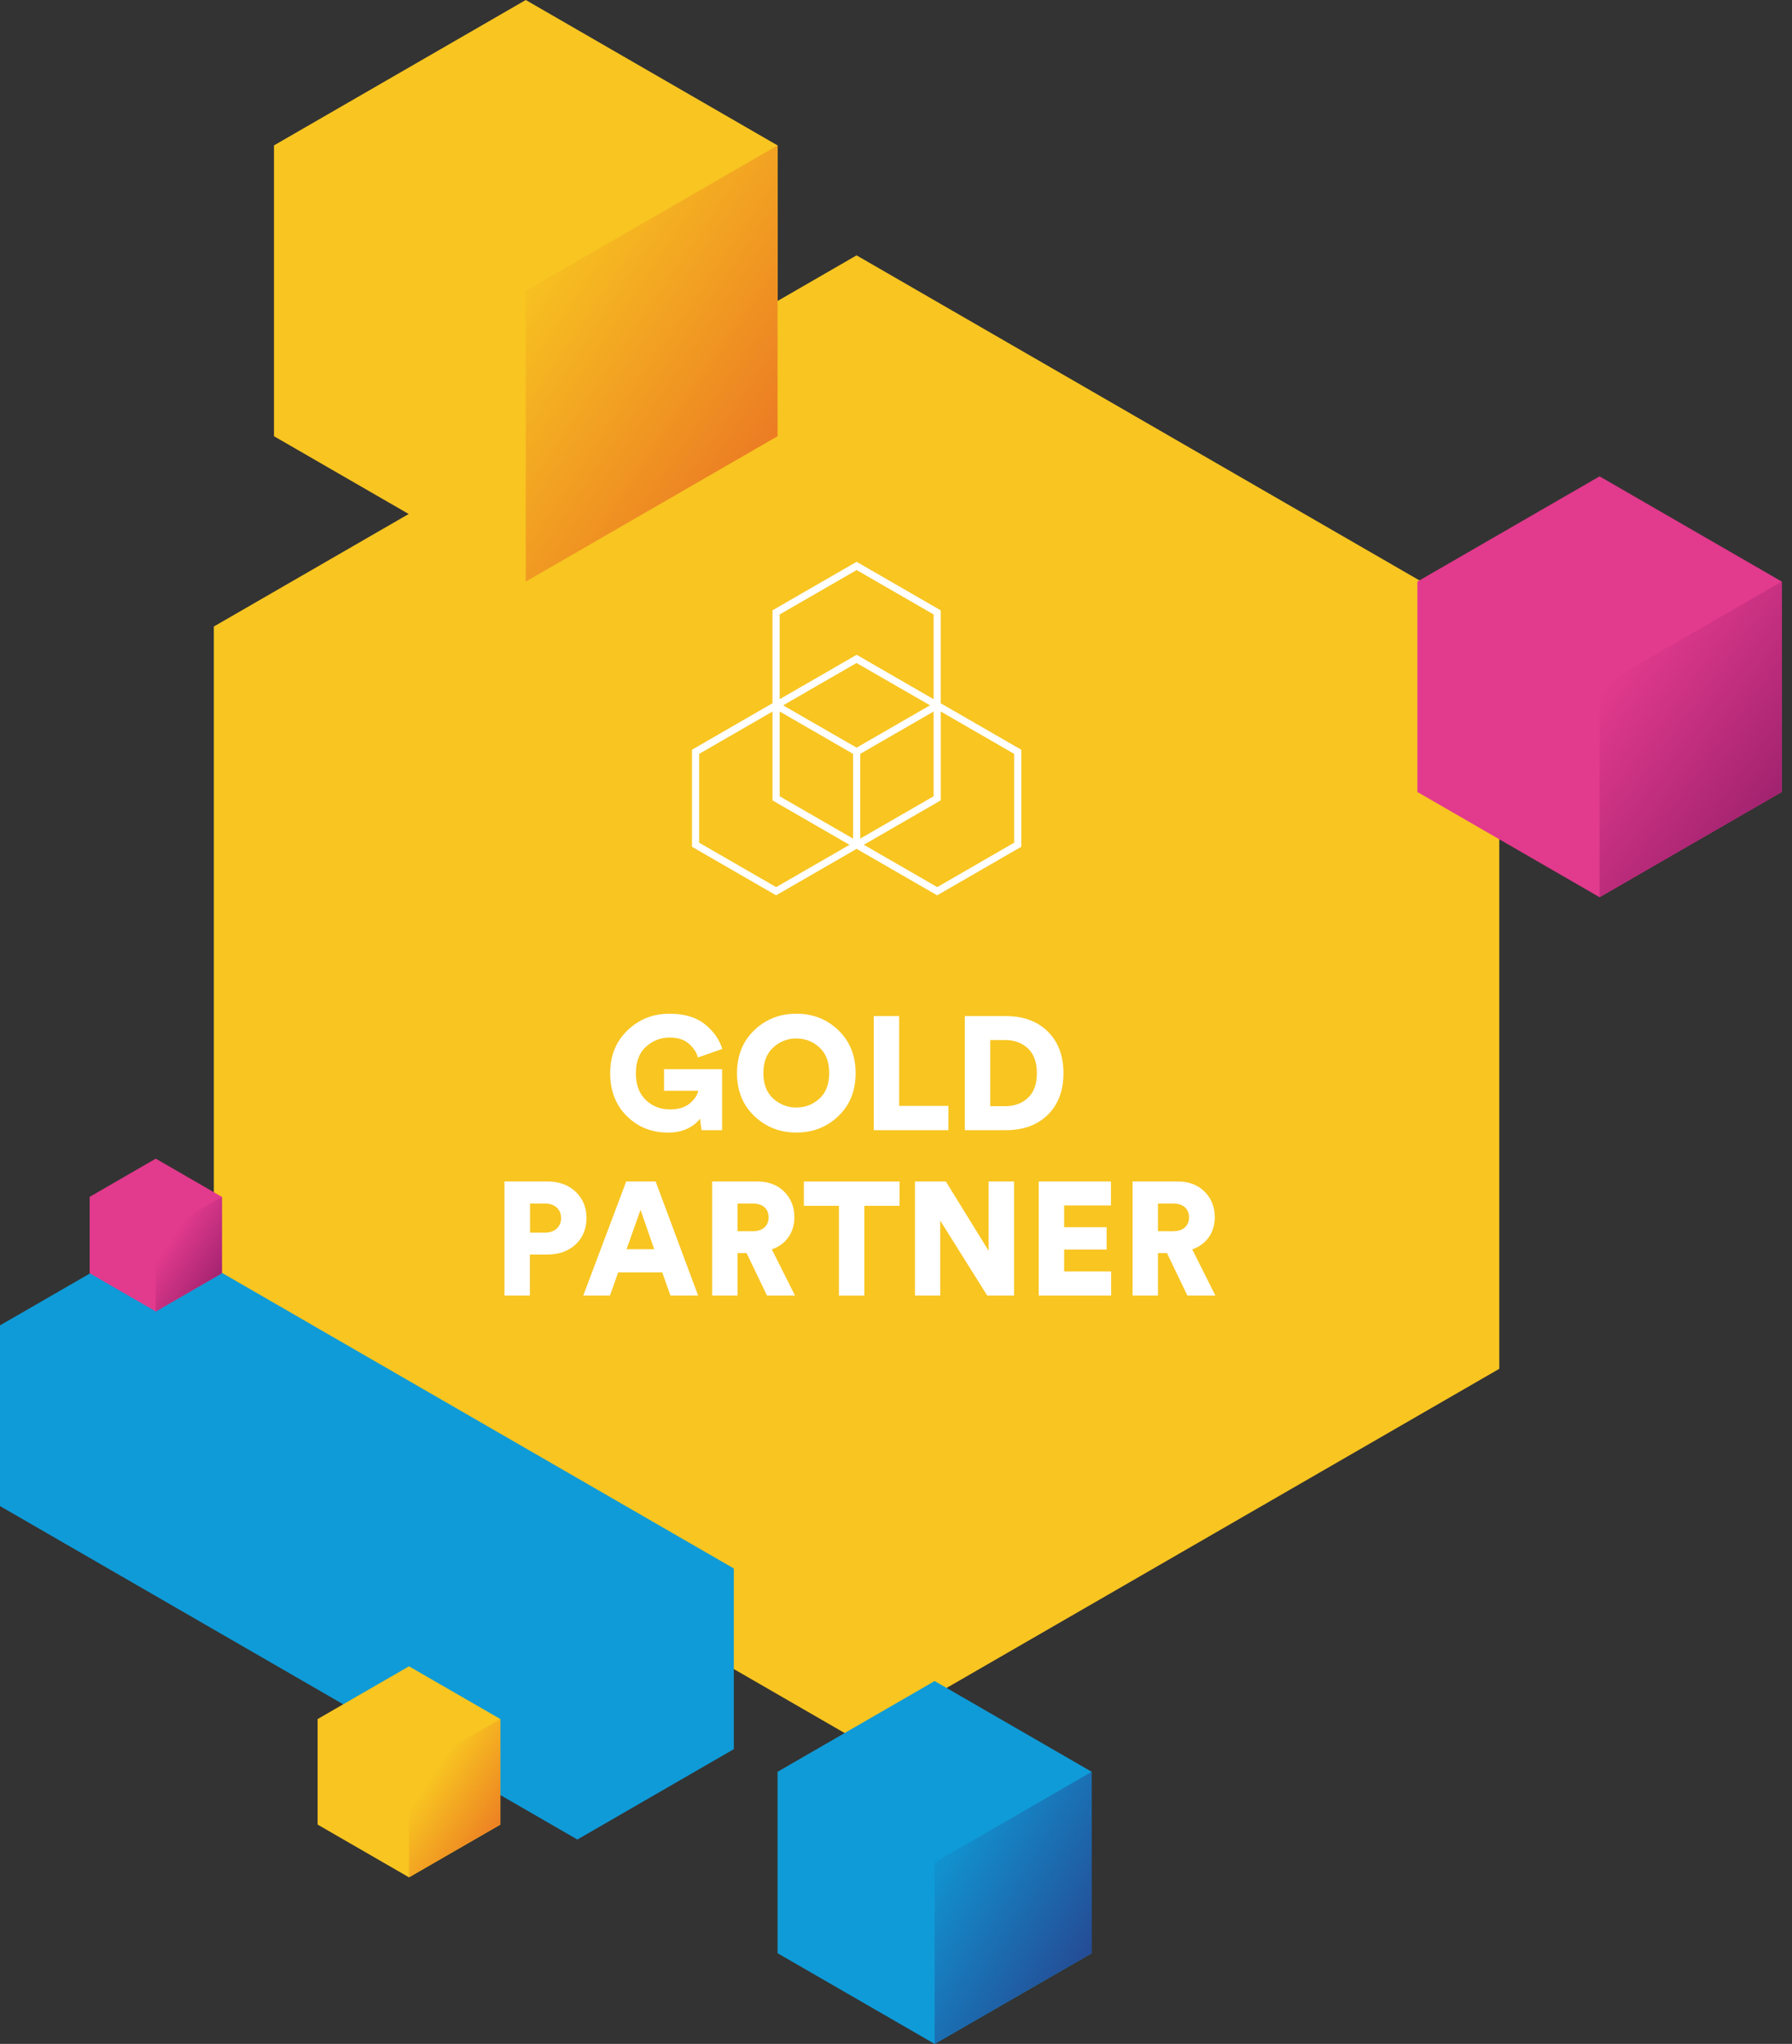<svg width="171" height="195" viewBox="0 0 171 195" fill="none" xmlns="http://www.w3.org/2000/svg">
<rect x="0" y="0" width="171" height="195" fill="#333333" stroke="none"/>
<g clip-path="url(#clip0_2765_53530)">
<path d="M143.068 130.592V59.773L81.737 24.363L20.405 59.773V130.592L81.737 165.998L143.068 130.592Z" fill="#F8C521"/>
<path d="M26.144 13.872V41.617L50.17 55.486L74.197 41.617V13.872L50.17 0L26.144 13.872Z" fill="#F8C521"/>
<path d="M50.17 55.486V27.752L74.197 13.876V41.617L50.17 55.486Z" fill="url(#paint0_linear_2765_53530)"/>
<path d="M135.252 55.486V75.558L152.638 85.598L170.024 75.558V55.486L152.638 45.446L135.252 55.486Z" fill="#E23A8D"/>
<path d="M152.638 85.598V65.529L170.024 55.486V75.558L152.638 85.598Z" fill="url(#paint1_linear_2765_53530)"/>
<path d="M68.914 107.826H66.947L66.793 106.719C66.528 107.099 66.134 107.414 65.611 107.672C65.088 107.927 64.465 108.055 63.738 108.055C62.184 108.055 60.876 107.533 59.816 106.483C58.756 105.434 58.226 104.069 58.226 102.393C58.226 100.716 58.777 99.362 59.877 98.302C60.976 97.242 62.316 96.712 63.892 96.712C65.303 96.712 66.424 97.045 67.255 97.711C68.086 98.377 68.641 99.165 68.928 100.075L66.593 100.888C66.482 100.426 66.202 99.996 65.754 99.592C65.31 99.187 64.687 98.986 63.888 98.986C63.05 98.986 62.305 99.276 61.653 99.853C61.005 100.43 60.679 101.279 60.679 102.393C60.679 103.507 60.991 104.323 61.614 104.932C62.237 105.541 63.014 105.845 63.949 105.845C64.748 105.845 65.371 105.652 65.823 105.269C66.274 104.886 66.543 104.484 66.636 104.065H63.365V102.009H68.906V107.826H68.914Z" fill="white"/>
<path d="M70.328 102.393C70.328 100.706 70.88 99.334 71.98 98.284C73.079 97.235 74.419 96.712 75.995 96.712C77.571 96.712 78.907 97.238 80.003 98.291C81.099 99.344 81.647 100.713 81.647 102.389C81.647 104.065 81.099 105.43 80.003 106.479C78.907 107.529 77.571 108.052 75.995 108.052C74.419 108.052 73.079 107.529 71.98 106.479C70.88 105.43 70.328 104.065 70.328 102.389V102.393ZM73.792 99.928C73.162 100.498 72.846 101.311 72.846 102.378C72.846 103.446 73.162 104.255 73.792 104.818C74.422 105.38 75.157 105.663 75.995 105.663C76.833 105.663 77.567 105.38 78.19 104.818C78.814 104.255 79.125 103.442 79.125 102.378C79.125 101.315 78.814 100.498 78.19 99.928C77.567 99.359 76.833 99.076 75.995 99.076C75.157 99.076 74.422 99.359 73.792 99.928Z" fill="white"/>
<path d="M90.501 107.826H83.377V96.941H85.802V105.509H90.501V107.826V107.826Z" fill="white"/>
<path d="M95.996 107.826H92.066V96.941H96.013C97.661 96.941 98.983 97.432 99.982 98.413C100.981 99.395 101.479 100.72 101.479 102.389C101.479 104.058 100.981 105.38 99.982 106.358C98.983 107.336 97.658 107.823 95.999 107.823L95.996 107.826ZM94.491 105.537H95.903C96.794 105.537 97.522 105.272 98.091 104.739C98.66 104.205 98.943 103.424 98.943 102.389C98.943 101.354 98.66 100.559 98.091 100.025C97.522 99.491 96.794 99.226 95.903 99.226H94.491V105.537V105.537Z" fill="white"/>
<path d="M52.237 119.689H50.564V123.604H48.139V112.719H52.237C53.343 112.719 54.239 113.045 54.93 113.7C55.621 114.356 55.965 115.19 55.965 116.204C55.965 117.218 55.621 118.077 54.93 118.722C54.239 119.367 53.34 119.689 52.237 119.689ZM50.578 117.601H51.99C52.452 117.601 52.824 117.476 53.111 117.225C53.397 116.974 53.541 116.637 53.541 116.218C53.541 115.799 53.401 115.448 53.118 115.198C52.835 114.947 52.459 114.822 51.99 114.822H50.578V117.601V117.601Z" fill="white"/>
<path d="M63.978 123.604L63.194 121.394H58.989L58.204 123.604H55.657L59.755 112.719H62.563L66.618 123.604H63.978V123.604ZM61.123 115.423L59.787 119.184H62.427L61.123 115.423V115.423Z" fill="white"/>
<path d="M73.19 123.604L71.242 119.549H70.382V123.604H67.957V112.719H72.27C73.323 112.719 74.175 113.041 74.827 113.686C75.475 114.331 75.801 115.144 75.801 116.125C75.801 116.863 75.612 117.501 75.232 118.038C74.852 118.575 74.326 118.962 73.652 119.198L75.862 123.604H73.19V123.604ZM70.382 117.465H71.811C72.302 117.465 72.682 117.343 72.947 117.103C73.212 116.863 73.344 116.544 73.344 116.143C73.344 115.742 73.212 115.412 72.947 115.176C72.682 114.94 72.302 114.822 71.811 114.822H70.382V117.461V117.465Z" fill="white"/>
<path d="M85.841 115.04H82.478V123.608H80.053V115.04H76.708V112.723H85.841V115.04V115.04Z" fill="white"/>
<path d="M96.769 123.604H94.205L89.72 116.451V123.604H87.31V112.719H90.258L94.341 119.335V112.719H96.766V123.604H96.769Z" fill="white"/>
<path d="M106.028 123.604H99.119V112.719H106.01V115.008H101.544V117.082H105.598V119.216H101.544V121.305H106.028V123.608V123.604Z" fill="white"/>
<path d="M113.306 123.604L111.358 119.549H110.498V123.604H108.073V112.719H112.386C113.439 112.719 114.291 113.041 114.943 113.686C115.592 114.331 115.918 115.144 115.918 116.125C115.918 116.863 115.728 117.501 115.348 118.038C114.968 118.575 114.442 118.962 113.769 119.198L115.978 123.604H113.306V123.604ZM110.498 117.465H111.927C112.418 117.465 112.798 117.343 113.063 117.103C113.328 116.863 113.46 116.544 113.46 116.143C113.46 115.742 113.328 115.412 113.063 115.176C112.798 114.94 112.418 114.822 111.927 114.822H110.498V117.461V117.465Z" fill="white"/>
<path d="M74.197 169.039V186.346L89.187 195L104.176 186.346V169.039L89.187 160.382L74.197 169.039Z" fill="#0F9BD7"/>
<path d="M89.187 195V177.696L104.177 169.039V186.346L89.187 195Z" fill="url(#paint2_linear_2765_53530)"/>
<path d="M0 126.448L14.929 117.83L29.858 126.448V126.452L70.024 149.64V166.879L55.095 175.501L40.163 166.879L0 143.687V126.448Z" fill="#0F9BD7"/>
<path d="M89.767 67.094V58.229L81.74 53.598L73.713 58.229V67.094L73.37 67.291L66.031 71.528V80.787L74.057 85.419L81.404 81.181L81.74 80.984L82.077 81.181L89.427 85.419L97.454 80.787V71.528L89.763 67.094H89.767ZM86.543 66.02L88.743 67.291L81.74 71.331L78.542 69.49L74.731 67.295L77.85 65.493L81.733 63.254L86.54 66.02H86.543ZM74.398 67.882L78.051 69.988L81.407 71.926V80.01L74.401 75.97V67.886L74.398 67.882ZM89.09 75.966L82.088 80.007V71.922L89.09 67.882V75.966ZM81.744 54.386L89.09 58.623V66.707L81.744 62.47L74.398 66.707V58.623L81.744 54.386ZM74.061 84.634L66.715 80.397V71.926L73.717 67.886V76.364L81.063 80.601L74.061 84.638V84.634ZM96.773 80.397L89.434 84.634L82.431 80.594L89.771 76.36V67.882L96.773 71.922V80.393V80.397Z" fill="white"/>
<path d="M30.309 164.007V174.075L39.027 179.108L47.749 174.075V164.007L39.027 158.974L30.309 164.007Z" fill="#F8C521"/>
<path d="M39.027 179.108V169.043L47.749 164.007V174.075L39.027 179.108Z" fill="url(#paint3_linear_2765_53530)"/>
<path d="M8.553 114.188V121.473L14.864 125.119L21.175 121.473V114.188L14.864 110.541L8.553 114.188Z" fill="#E23A8D"/>
<path d="M14.864 125.119V117.83L21.176 114.188V121.473L14.864 125.119Z" fill="url(#paint4_linear_2765_53530)"/>
</g>
<defs>
<linearGradient id="paint0_linear_2765_53530" x1="74.813" y1="43.222" x2="49.235" y2="25.925" gradientUnits="userSpaceOnUse">
<stop stop-color="#EB7823"/>
<stop offset="1" stop-color="#F8C521"/>
</linearGradient>
<linearGradient id="paint1_linear_2765_53530" x1="170.393" y1="77.109" x2="153.584" y2="64.927" gradientUnits="userSpaceOnUse">
<stop stop-color="#9D216D"/>
<stop offset="1" stop-color="#E23A8D"/>
</linearGradient>
<linearGradient id="paint2_linear_2765_53530" x1="106" y1="187.485" x2="87.729" y2="176.765" gradientUnits="userSpaceOnUse">
<stop stop-color="#27428D"/>
<stop offset="1" stop-color="#0F9BD7"/>
</linearGradient>
<linearGradient id="paint3_linear_2765_53530" x1="48.354" y1="174.852" x2="40.886" y2="169.895" gradientUnits="userSpaceOnUse">
<stop stop-color="#EB7823"/>
<stop offset="1" stop-color="#F8C521"/>
</linearGradient>
<linearGradient id="paint4_linear_2765_53530" x1="21.616" y1="122.039" x2="16.208" y2="118.45" gradientUnits="userSpaceOnUse">
<stop stop-color="#9D216D"/>
<stop offset="1" stop-color="#E23A8D"/>
</linearGradient>
<clipPath id="clip0_2765_53530">
<rect width="170.024" height="195" fill="white"/>
</clipPath>
</defs>
</svg>
